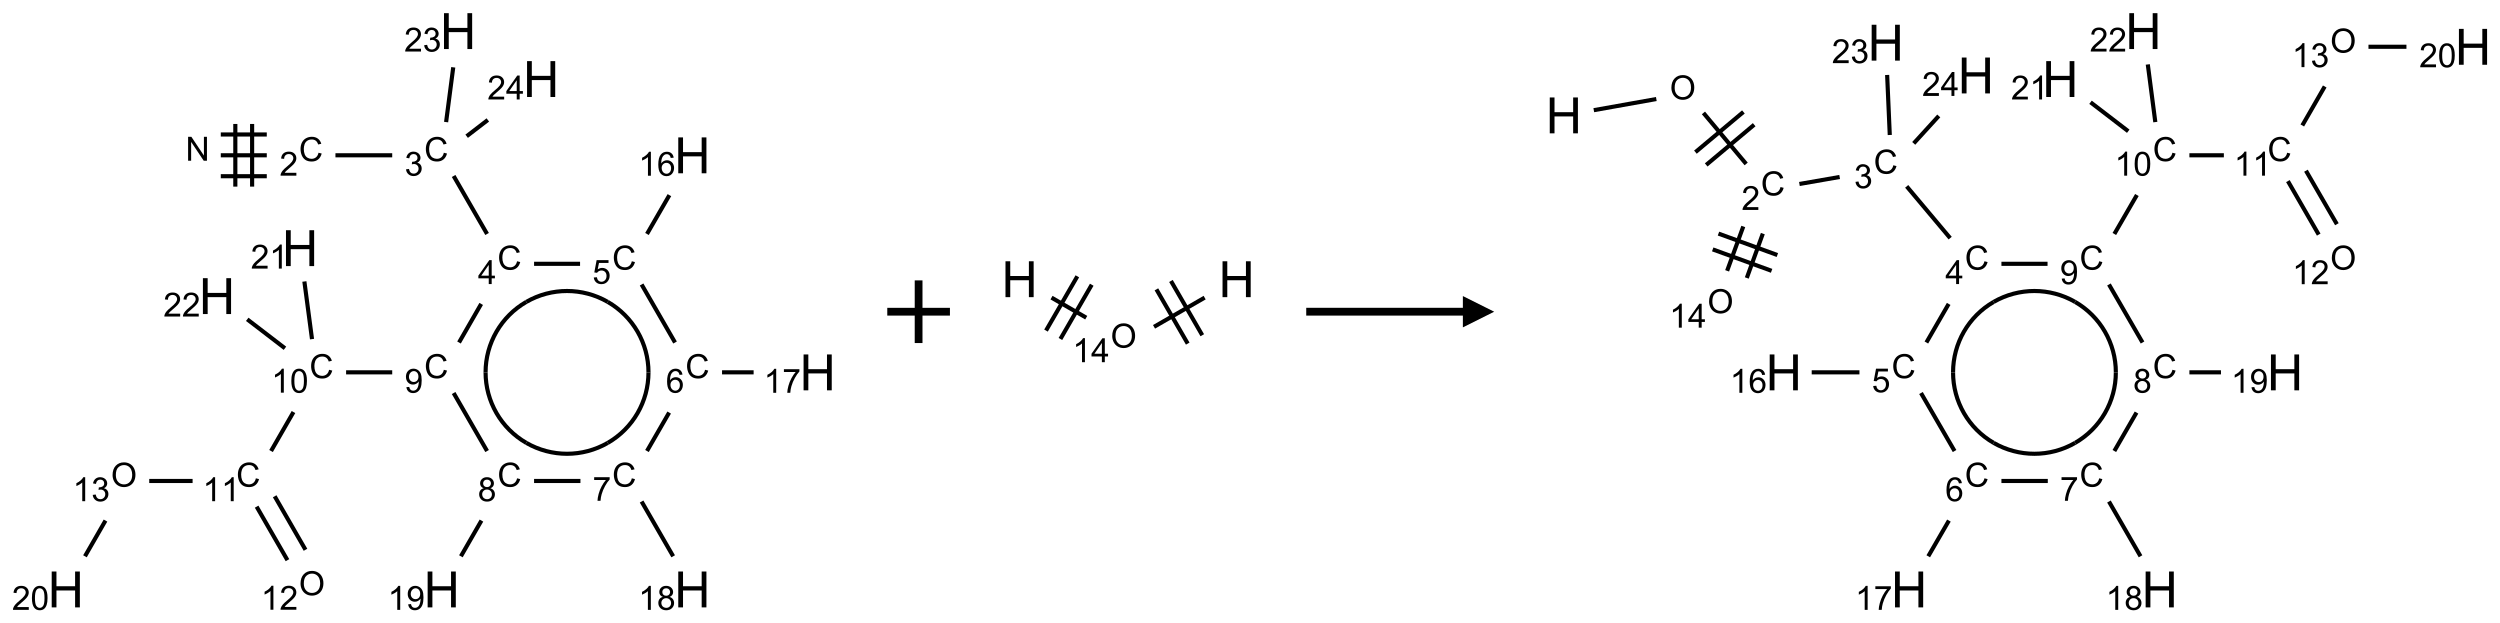 <?xml version="1.0" encoding="UTF-8"?>
<svg xmlns="http://www.w3.org/2000/svg" xmlns:xlink="http://www.w3.org/1999/xlink" width="798" height="199" viewBox="0 0 798 199">
<defs>
<g>
<g id="glyph-0-0">
<path d="M 1.332 0 L 1.332 -6.668 L 6.668 -6.668 L 6.668 0 Z M 1.5 -0.168 L 6.5 -0.168 L 6.5 -6.5 L 1.5 -6.5 Z M 1.5 -0.168 "/>
</g>
<g id="glyph-0-1">
<path d="M 0.812 0 L 0.812 -7.637 L 1.848 -7.637 L 5.859 -1.641 L 5.859 -7.637 L 6.828 -7.637 L 6.828 0 L 5.793 0 L 1.781 -6 L 1.781 0 Z M 0.812 0 "/>
</g>
<g id="glyph-0-2">
<path d="M 6.27 -2.676 L 7.281 -2.422 C 7.07 -1.594 6.688 -0.961 6.137 -0.523 C 5.586 -0.086 4.914 0.129 4.121 0.129 C 3.297 0.129 2.629 -0.039 2.113 -0.371 C 1.598 -0.707 1.203 -1.191 0.934 -1.828 C 0.664 -2.465 0.531 -3.145 0.531 -3.875 C 0.531 -4.672 0.684 -5.363 0.988 -5.957 C 1.293 -6.547 1.723 -6.996 2.285 -7.305 C 2.844 -7.613 3.461 -7.766 4.137 -7.766 C 4.898 -7.766 5.543 -7.57 6.062 -7.184 C 6.582 -6.793 6.945 -6.246 7.152 -5.543 L 6.156 -5.309 C 5.98 -5.863 5.723 -6.266 5.387 -6.52 C 5.051 -6.773 4.625 -6.902 4.113 -6.902 C 3.527 -6.902 3.039 -6.762 2.645 -6.48 C 2.25 -6.199 1.973 -5.82 1.812 -5.348 C 1.652 -4.871 1.574 -4.383 1.574 -3.879 C 1.574 -3.23 1.668 -2.664 1.855 -2.18 C 2.047 -1.695 2.34 -1.332 2.738 -1.094 C 3.137 -0.855 3.57 -0.734 4.035 -0.734 C 4.602 -0.734 5.082 -0.898 5.473 -1.223 C 5.867 -1.551 6.133 -2.035 6.27 -2.676 Z M 6.27 -2.676 "/>
</g>
<g id="glyph-0-3">
<path d="M 5.371 -0.902 L 5.371 0 L 0.324 0 C 0.316 -0.227 0.352 -0.441 0.434 -0.652 C 0.562 -0.996 0.766 -1.332 1.051 -1.668 C 1.332 -2 1.742 -2.387 2.277 -2.824 C 3.105 -3.504 3.668 -4.043 3.957 -4.441 C 4.25 -4.84 4.395 -5.215 4.395 -5.566 C 4.395 -5.938 4.262 -6.254 3.996 -6.508 C 3.73 -6.762 3.387 -6.891 2.957 -6.891 C 2.508 -6.891 2.145 -6.754 1.875 -6.484 C 1.605 -6.215 1.469 -5.84 1.465 -5.359 L 0.5 -5.457 C 0.566 -6.176 0.812 -6.727 1.246 -7.102 C 1.676 -7.477 2.254 -7.668 2.98 -7.668 C 3.711 -7.668 4.293 -7.465 4.719 -7.059 C 5.145 -6.652 5.359 -6.148 5.359 -5.547 C 5.359 -5.242 5.297 -4.941 5.172 -4.645 C 5.047 -4.352 4.84 -4.039 4.551 -3.715 C 4.262 -3.387 3.777 -2.938 3.105 -2.371 C 2.543 -1.898 2.18 -1.578 2.02 -1.41 C 1.859 -1.242 1.73 -1.07 1.625 -0.902 Z M 5.371 -0.902 "/>
</g>
<g id="glyph-0-4">
<path d="M 0.449 -2.016 L 1.387 -2.141 C 1.492 -1.609 1.676 -1.227 1.934 -0.992 C 2.191 -0.758 2.508 -0.641 2.879 -0.641 C 3.32 -0.641 3.695 -0.793 3.996 -1.098 C 4.301 -1.402 4.453 -1.781 4.453 -2.234 C 4.453 -2.664 4.312 -3.02 4.031 -3.301 C 3.75 -3.578 3.391 -3.719 2.957 -3.719 C 2.781 -3.719 2.562 -3.684 2.297 -3.613 L 2.402 -4.438 C 2.465 -4.43 2.516 -4.426 2.551 -4.426 C 2.949 -4.426 3.312 -4.531 3.629 -4.738 C 3.949 -4.949 4.109 -5.27 4.109 -5.703 C 4.109 -6.047 3.992 -6.332 3.762 -6.559 C 3.527 -6.785 3.227 -6.895 2.859 -6.895 C 2.496 -6.895 2.191 -6.781 1.949 -6.551 C 1.707 -6.324 1.547 -5.98 1.48 -5.52 L 0.543 -5.688 C 0.656 -6.316 0.918 -6.805 1.324 -7.148 C 1.73 -7.492 2.234 -7.668 2.84 -7.668 C 3.254 -7.668 3.641 -7.578 3.988 -7.398 C 4.34 -7.219 4.609 -6.977 4.793 -6.668 C 4.98 -6.359 5.074 -6.031 5.074 -5.684 C 5.074 -5.352 4.984 -5.051 4.809 -4.781 C 4.629 -4.512 4.367 -4.297 4.02 -4.137 C 4.473 -4.031 4.824 -3.816 5.074 -3.488 C 5.324 -3.16 5.449 -2.75 5.449 -2.254 C 5.449 -1.59 5.203 -1.023 4.719 -0.559 C 4.234 -0.098 3.617 0.137 2.875 0.137 C 2.203 0.137 1.648 -0.062 1.207 -0.465 C 0.762 -0.863 0.512 -1.379 0.449 -2.016 Z M 0.449 -2.016 "/>
</g>
<g id="glyph-0-5">
<path d="M 3.449 0 L 3.449 -1.828 L 0.137 -1.828 L 0.137 -2.688 L 3.621 -7.637 L 4.387 -7.637 L 4.387 -2.688 L 5.418 -2.688 L 5.418 -1.828 L 4.387 -1.828 L 4.387 0 Z M 3.449 -2.688 L 3.449 -6.129 L 1.059 -2.688 Z M 3.449 -2.688 "/>
</g>
<g id="glyph-0-6">
<path d="M 0.441 -2 L 1.426 -2.082 C 1.5 -1.605 1.668 -1.242 1.934 -1.004 C 2.199 -0.762 2.52 -0.641 2.895 -0.641 C 3.348 -0.641 3.73 -0.812 4.043 -1.152 C 4.355 -1.492 4.512 -1.941 4.512 -2.504 C 4.512 -3.039 4.359 -3.461 4.059 -3.77 C 3.758 -4.078 3.367 -4.234 2.879 -4.234 C 2.578 -4.234 2.305 -4.164 2.062 -4.027 C 1.82 -3.891 1.629 -3.715 1.488 -3.496 L 0.609 -3.609 L 1.348 -7.531 L 5.145 -7.531 L 5.145 -6.637 L 2.098 -6.637 L 1.688 -4.582 C 2.145 -4.902 2.625 -5.062 3.129 -5.062 C 3.797 -5.062 4.359 -4.832 4.816 -4.371 C 5.277 -3.91 5.504 -3.312 5.504 -2.59 C 5.504 -1.898 5.305 -1.301 4.902 -0.797 C 4.41 -0.18 3.742 0.129 2.895 0.129 C 2.199 0.129 1.633 -0.062 1.195 -0.453 C 0.758 -0.844 0.504 -1.359 0.441 -2 Z M 0.441 -2 "/>
</g>
<g id="glyph-0-7">
<path d="M 3.973 0 L 3.035 0 L 3.035 -5.973 C 2.809 -5.758 2.516 -5.543 2.148 -5.328 C 1.781 -5.113 1.453 -4.953 1.16 -4.844 L 1.16 -5.75 C 1.684 -5.996 2.145 -6.297 2.535 -6.645 C 2.93 -6.996 3.207 -7.336 3.371 -7.668 L 3.973 -7.668 Z M 3.973 0 "/>
</g>
<g id="glyph-0-8">
<path d="M 5.309 -5.766 L 4.375 -5.691 C 4.293 -6.059 4.172 -6.328 4.02 -6.496 C 3.766 -6.762 3.453 -6.895 3.082 -6.895 C 2.785 -6.895 2.523 -6.812 2.297 -6.645 C 2 -6.43 1.77 -6.117 1.598 -5.703 C 1.43 -5.289 1.34 -4.703 1.332 -3.938 C 1.559 -4.281 1.836 -4.535 2.16 -4.703 C 2.488 -4.871 2.828 -4.953 3.188 -4.953 C 3.812 -4.953 4.344 -4.723 4.785 -4.262 C 5.223 -3.801 5.441 -3.207 5.441 -2.48 C 5.441 -2 5.34 -1.555 5.133 -1.145 C 4.926 -0.73 4.641 -0.418 4.281 -0.199 C 3.922 0.02 3.512 0.129 3.051 0.129 C 2.27 0.129 1.633 -0.156 1.141 -0.73 C 0.648 -1.305 0.402 -2.254 0.402 -3.574 C 0.402 -5.051 0.672 -6.121 1.219 -6.793 C 1.695 -7.375 2.336 -7.668 3.141 -7.668 C 3.742 -7.668 4.234 -7.5 4.617 -7.16 C 5 -6.824 5.23 -6.359 5.309 -5.766 Z M 1.48 -2.473 C 1.48 -2.152 1.547 -1.844 1.684 -1.547 C 1.82 -1.25 2.016 -1.027 2.262 -0.871 C 2.508 -0.719 2.766 -0.641 3.035 -0.641 C 3.434 -0.641 3.773 -0.801 4.059 -1.121 C 4.344 -1.441 4.484 -1.875 4.484 -2.422 C 4.484 -2.949 4.344 -3.367 4.062 -3.668 C 3.781 -3.973 3.426 -4.125 3 -4.125 C 2.578 -4.125 2.219 -3.973 1.922 -3.668 C 1.625 -3.363 1.48 -2.969 1.48 -2.473 Z M 1.48 -2.473 "/>
</g>
<g id="glyph-0-9">
<path d="M 0.504 -6.637 L 0.504 -7.535 L 5.449 -7.535 L 5.449 -6.809 C 4.961 -6.289 4.48 -5.602 4.004 -4.746 C 3.527 -3.887 3.156 -3.004 2.895 -2.098 C 2.707 -1.461 2.59 -0.762 2.535 0 L 1.574 0 C 1.582 -0.602 1.703 -1.328 1.926 -2.176 C 2.152 -3.027 2.477 -3.848 2.898 -4.637 C 3.32 -5.426 3.77 -6.094 4.246 -6.637 Z M 0.504 -6.637 "/>
</g>
<g id="glyph-0-10">
<path d="M 1.887 -4.141 C 1.496 -4.281 1.207 -4.484 1.02 -4.75 C 0.832 -5.016 0.738 -5.328 0.738 -5.699 C 0.738 -6.254 0.938 -6.719 1.34 -7.098 C 1.738 -7.477 2.27 -7.668 2.934 -7.668 C 3.598 -7.668 4.137 -7.473 4.543 -7.086 C 4.949 -6.699 5.152 -6.227 5.152 -5.672 C 5.152 -5.316 5.059 -5.008 4.871 -4.746 C 4.688 -4.484 4.406 -4.281 4.027 -4.141 C 4.496 -3.988 4.852 -3.742 5.098 -3.402 C 5.34 -3.062 5.465 -2.656 5.465 -2.184 C 5.465 -1.531 5.234 -0.98 4.77 -0.535 C 4.309 -0.09 3.703 0.129 2.949 0.129 C 2.195 0.129 1.586 -0.094 1.125 -0.539 C 0.664 -0.984 0.434 -1.543 0.434 -2.207 C 0.434 -2.703 0.559 -3.121 0.809 -3.457 C 1.062 -3.793 1.422 -4.02 1.887 -4.141 Z M 1.699 -5.73 C 1.699 -5.367 1.812 -5.074 2.047 -4.844 C 2.281 -4.613 2.582 -4.5 2.953 -4.5 C 3.312 -4.5 3.609 -4.613 3.84 -4.84 C 4.07 -5.066 4.188 -5.348 4.188 -5.676 C 4.188 -6.02 4.07 -6.309 3.832 -6.543 C 3.594 -6.777 3.297 -6.895 2.941 -6.895 C 2.586 -6.895 2.289 -6.781 2.051 -6.551 C 1.816 -6.324 1.699 -6.047 1.699 -5.73 Z M 1.395 -2.203 C 1.395 -1.938 1.461 -1.676 1.586 -1.426 C 1.711 -1.176 1.902 -0.984 2.152 -0.848 C 2.402 -0.711 2.672 -0.641 2.957 -0.641 C 3.406 -0.641 3.777 -0.785 4.066 -1.074 C 4.359 -1.363 4.504 -1.727 4.504 -2.172 C 4.504 -2.625 4.355 -2.996 4.055 -3.293 C 3.754 -3.586 3.379 -3.734 2.926 -3.734 C 2.484 -3.734 2.121 -3.59 1.832 -3.297 C 1.543 -3.004 1.395 -2.641 1.395 -2.203 Z M 1.395 -2.203 "/>
</g>
<g id="glyph-0-11">
<path d="M 0.582 -1.766 L 1.484 -1.848 C 1.562 -1.426 1.707 -1.117 1.922 -0.926 C 2.137 -0.734 2.414 -0.641 2.75 -0.641 C 3.039 -0.641 3.289 -0.707 3.508 -0.84 C 3.727 -0.973 3.902 -1.148 4.043 -1.367 C 4.18 -1.586 4.297 -1.887 4.391 -2.262 C 4.484 -2.637 4.531 -3.016 4.531 -3.406 C 4.531 -3.449 4.531 -3.512 4.527 -3.594 C 4.34 -3.297 4.082 -3.055 3.758 -2.867 C 3.434 -2.68 3.082 -2.59 2.703 -2.59 C 2.07 -2.59 1.535 -2.816 1.098 -3.277 C 0.66 -3.734 0.441 -4.34 0.441 -5.09 C 0.441 -5.863 0.672 -6.484 1.129 -6.957 C 1.586 -7.43 2.156 -7.668 2.844 -7.668 C 3.34 -7.668 3.793 -7.531 4.207 -7.266 C 4.617 -7 4.93 -6.617 5.145 -6.121 C 5.355 -5.629 5.465 -4.91 5.465 -3.973 C 5.465 -2.996 5.359 -2.223 5.145 -1.645 C 4.934 -1.066 4.617 -0.625 4.199 -0.324 C 3.781 -0.02 3.293 0.129 2.73 0.129 C 2.133 0.129 1.645 -0.035 1.266 -0.367 C 0.887 -0.699 0.66 -1.164 0.582 -1.766 Z M 4.422 -5.137 C 4.422 -5.676 4.277 -6.102 3.992 -6.418 C 3.707 -6.734 3.359 -6.891 2.957 -6.891 C 2.543 -6.891 2.18 -6.719 1.871 -6.379 C 1.562 -6.039 1.406 -5.598 1.406 -5.059 C 1.406 -4.57 1.555 -4.176 1.848 -3.871 C 2.141 -3.566 2.5 -3.418 2.934 -3.418 C 3.367 -3.418 3.723 -3.57 4.004 -3.871 C 4.281 -4.176 4.422 -4.598 4.422 -5.137 Z M 4.422 -5.137 "/>
</g>
<g id="glyph-0-12">
<path d="M 0.441 -3.766 C 0.441 -4.668 0.535 -5.395 0.723 -5.945 C 0.906 -6.496 1.184 -6.922 1.551 -7.219 C 1.918 -7.516 2.375 -7.668 2.934 -7.668 C 3.344 -7.668 3.703 -7.586 4.012 -7.418 C 4.32 -7.254 4.574 -7.016 4.777 -6.707 C 4.977 -6.395 5.137 -6.016 5.25 -5.57 C 5.363 -5.125 5.422 -4.523 5.422 -3.766 C 5.422 -2.871 5.328 -2.148 5.145 -1.598 C 4.961 -1.047 4.688 -0.621 4.32 -0.32 C 3.953 -0.02 3.492 0.129 2.934 0.129 C 2.195 0.129 1.617 -0.133 1.199 -0.66 C 0.695 -1.297 0.441 -2.332 0.441 -3.766 Z M 1.406 -3.766 C 1.406 -2.512 1.555 -1.68 1.848 -1.262 C 2.141 -0.848 2.5 -0.641 2.934 -0.641 C 3.363 -0.641 3.727 -0.848 4.02 -1.266 C 4.312 -1.684 4.457 -2.516 4.457 -3.766 C 4.457 -5.023 4.312 -5.859 4.02 -6.27 C 3.727 -6.684 3.359 -6.891 2.922 -6.891 C 2.492 -6.891 2.148 -6.707 1.891 -6.344 C 1.566 -5.879 1.406 -5.02 1.406 -3.766 Z M 1.406 -3.766 "/>
</g>
<g id="glyph-0-13">
<path d="M 0.516 -3.719 C 0.516 -4.984 0.855 -5.977 1.535 -6.695 C 2.215 -7.414 3.094 -7.77 4.172 -7.77 C 4.875 -7.77 5.512 -7.602 6.078 -7.266 C 6.645 -6.93 7.074 -6.461 7.371 -5.855 C 7.668 -5.254 7.816 -4.57 7.816 -3.809 C 7.816 -3.035 7.66 -2.34 7.348 -1.73 C 7.035 -1.117 6.594 -0.656 6.02 -0.34 C 5.449 -0.027 4.828 0.129 4.168 0.129 C 3.449 0.129 2.805 -0.043 2.238 -0.391 C 1.672 -0.738 1.246 -1.211 0.953 -1.812 C 0.66 -2.414 0.516 -3.047 0.516 -3.719 Z M 1.559 -3.703 C 1.559 -2.781 1.805 -2.059 2.301 -1.527 C 2.793 -1 3.414 -0.734 4.16 -0.734 C 4.922 -0.734 5.547 -1 6.039 -1.535 C 6.531 -2.07 6.777 -2.828 6.777 -3.812 C 6.777 -4.434 6.672 -4.977 6.461 -5.441 C 6.25 -5.902 5.945 -6.262 5.539 -6.52 C 5.133 -6.773 4.68 -6.902 4.176 -6.902 C 3.461 -6.902 2.848 -6.656 2.332 -6.164 C 1.816 -5.672 1.559 -4.852 1.559 -3.703 Z M 1.559 -3.703 "/>
</g>
<g id="glyph-1-0">
<path d="M 2 0 L 2 -10 L 10 -10 L 10 0 Z M 2.25 -0.25 L 9.75 -0.25 L 9.75 -9.75 L 2.25 -9.75 Z M 2.25 -0.25 "/>
</g>
<g id="glyph-1-1">
<path d="M 1.281 0 L 1.281 -11.453 L 2.797 -11.453 L 2.797 -6.75 L 8.75 -6.75 L 8.75 -11.453 L 10.266 -11.453 L 10.266 0 L 8.75 0 L 8.75 -5.398 L 2.797 -5.398 L 2.797 0 Z M 1.281 0 "/>
</g>
</g>
</defs>
<path fill="none" stroke-width="0.033" stroke-linecap="butt" stroke-linejoin="miter" stroke="rgb(0%, 0%, 0%)" stroke-opacity="1" stroke-miterlimit="10" d="M 1.237 0.991 L 1.604 0.991 " transform="matrix(40, 0, 0, 40, 20.996, 9.928)"/>
<path fill="none" stroke-width="0.033" stroke-linecap="butt" stroke-linejoin="miter" stroke="rgb(0%, 0%, 0%)" stroke-opacity="1" stroke-miterlimit="10" d="M 1.237 1.158 L 1.604 1.158 " transform="matrix(40, 0, 0, 40, 20.996, 9.928)"/>
<path fill="none" stroke-width="0.033" stroke-linecap="butt" stroke-linejoin="miter" stroke="rgb(0%, 0%, 0%)" stroke-opacity="1" stroke-miterlimit="10" d="M 1.237 0.825 L 1.604 0.825 " transform="matrix(40, 0, 0, 40, 20.996, 9.928)"/>
<path fill="none" stroke-width="0.033" stroke-linecap="butt" stroke-linejoin="miter" stroke="rgb(0%, 0%, 0%)" stroke-opacity="1" stroke-miterlimit="10" d="M 1.487 1.241 L 1.487 0.741 " transform="matrix(40, 0, 0, 40, 20.996, 9.928)"/>
<path fill="none" stroke-width="0.033" stroke-linecap="butt" stroke-linejoin="miter" stroke="rgb(0%, 0%, 0%)" stroke-opacity="1" stroke-miterlimit="10" d="M 1.353 1.241 L 1.353 0.741 " transform="matrix(40, 0, 0, 40, 20.996, 9.928)"/>
<path fill="none" stroke-width="0.033" stroke-linecap="butt" stroke-linejoin="miter" stroke="rgb(0%, 0%, 0%)" stroke-opacity="1" stroke-miterlimit="10" d="M 2.152 0.991 L 2.605 0.991 " transform="matrix(40, 0, 0, 40, 20.996, 9.928)"/>
<path fill="none" stroke-width="0.033" stroke-linecap="butt" stroke-linejoin="miter" stroke="rgb(0%, 0%, 0%)" stroke-opacity="1" stroke-miterlimit="10" d="M 3.095 1.156 L 3.362 1.619 " transform="matrix(40, 0, 0, 40, 20.996, 9.928)"/>
<path fill="none" stroke-width="0.033" stroke-linecap="butt" stroke-linejoin="miter" stroke="rgb(0%, 0%, 0%)" stroke-opacity="1" stroke-miterlimit="10" d="M 3.737 1.857 L 4.104 1.857 " transform="matrix(40, 0, 0, 40, 20.996, 9.928)"/>
<path fill="none" stroke-width="0.033" stroke-linecap="butt" stroke-linejoin="miter" stroke="rgb(0%, 0%, 0%)" stroke-opacity="1" stroke-miterlimit="10" d="M 4.638 1.619 L 4.817 1.309 " transform="matrix(40, 0, 0, 40, 20.996, 9.928)"/>
<path fill="none" stroke-width="0.033" stroke-linecap="butt" stroke-linejoin="miter" stroke="rgb(0%, 0%, 0%)" stroke-opacity="1" stroke-miterlimit="10" d="M 4.595 2.022 L 4.862 2.485 " transform="matrix(40, 0, 0, 40, 20.996, 9.928)"/>
<path fill="none" stroke-width="0.033" stroke-linecap="butt" stroke-linejoin="miter" stroke="rgb(0%, 0%, 0%)" stroke-opacity="1" stroke-miterlimit="10" d="M 5.237 2.723 L 5.489 2.723 " transform="matrix(40, 0, 0, 40, 20.996, 9.928)"/>
<path fill="none" stroke-width="0.033" stroke-linecap="butt" stroke-linejoin="miter" stroke="rgb(0%, 0%, 0%)" stroke-opacity="1" stroke-miterlimit="10" d="M 4.815 3.044 L 4.638 3.351 " transform="matrix(40, 0, 0, 40, 20.996, 9.928)"/>
<path fill="none" stroke-width="0.033" stroke-linecap="butt" stroke-linejoin="miter" stroke="rgb(0%, 0%, 0%)" stroke-opacity="1" stroke-miterlimit="10" d="M 4.595 3.754 L 4.847 4.191 " transform="matrix(40, 0, 0, 40, 20.996, 9.928)"/>
<path fill="none" stroke-width="0.033" stroke-linecap="butt" stroke-linejoin="miter" stroke="rgb(0%, 0%, 0%)" stroke-opacity="1" stroke-miterlimit="10" d="M 4.107 3.59 L 3.737 3.59 " transform="matrix(40, 0, 0, 40, 20.996, 9.928)"/>
<path fill="none" stroke-width="0.033" stroke-linecap="butt" stroke-linejoin="miter" stroke="rgb(0%, 0%, 0%)" stroke-opacity="1" stroke-miterlimit="10" d="M 3.317 3.906 L 3.153 4.191 " transform="matrix(40, 0, 0, 40, 20.996, 9.928)"/>
<path fill="none" stroke-width="0.033" stroke-linecap="butt" stroke-linejoin="miter" stroke="rgb(0%, 0%, 0%)" stroke-opacity="1" stroke-miterlimit="10" d="M 3.362 3.351 L 3.095 2.888 " transform="matrix(40, 0, 0, 40, 20.996, 9.928)"/>
<path fill="none" stroke-width="0.033" stroke-linecap="butt" stroke-linejoin="miter" stroke="rgb(0%, 0%, 0%)" stroke-opacity="1" stroke-miterlimit="10" d="M 3.138 2.485 L 3.315 2.177 " transform="matrix(40, 0, 0, 40, 20.996, 9.928)"/>
<path fill="none" stroke-width="0.033" stroke-linecap="butt" stroke-linejoin="miter" stroke="rgb(0%, 0%, 0%)" stroke-opacity="1" stroke-miterlimit="10" d="M 2.605 2.723 L 2.237 2.723 " transform="matrix(40, 0, 0, 40, 20.996, 9.928)"/>
<path fill="none" stroke-width="0.033" stroke-linecap="butt" stroke-linejoin="miter" stroke="rgb(0%, 0%, 0%)" stroke-opacity="1" stroke-miterlimit="10" d="M 1.817 3.04 L 1.638 3.351 " transform="matrix(40, 0, 0, 40, 20.996, 9.928)"/>
<path fill="none" stroke-width="0.033" stroke-linecap="butt" stroke-linejoin="miter" stroke="rgb(0%, 0%, 0%)" stroke-opacity="1" stroke-miterlimit="10" d="M 1.523 3.795 L 1.769 4.222 " transform="matrix(40, 0, 0, 40, 20.996, 9.928)"/>
<path fill="none" stroke-width="0.033" stroke-linecap="butt" stroke-linejoin="miter" stroke="rgb(0%, 0%, 0%)" stroke-opacity="1" stroke-miterlimit="10" d="M 1.667 3.712 L 1.913 4.139 " transform="matrix(40, 0, 0, 40, 20.996, 9.928)"/>
<path fill="none" stroke-width="0.033" stroke-linecap="butt" stroke-linejoin="miter" stroke="rgb(0%, 0%, 0%)" stroke-opacity="1" stroke-miterlimit="10" d="M 1.012 3.59 L 0.666 3.59 " transform="matrix(40, 0, 0, 40, 20.996, 9.928)"/>
<path fill="none" stroke-width="0.033" stroke-linecap="butt" stroke-linejoin="miter" stroke="rgb(0%, 0%, 0%)" stroke-opacity="1" stroke-miterlimit="10" d="M 0.317 3.906 L 0.153 4.191 " transform="matrix(40, 0, 0, 40, 20.996, 9.928)"/>
<path fill="none" stroke-width="0.033" stroke-linecap="butt" stroke-linejoin="miter" stroke="rgb(0%, 0%, 0%)" stroke-opacity="1" stroke-miterlimit="10" d="M 1.965 2.458 L 1.904 1.998 " transform="matrix(40, 0, 0, 40, 20.996, 9.928)"/>
<path fill="none" stroke-width="0.033" stroke-linecap="butt" stroke-linejoin="miter" stroke="rgb(0%, 0%, 0%)" stroke-opacity="1" stroke-miterlimit="10" d="M 1.749 2.531 L 1.448 2.3 " transform="matrix(40, 0, 0, 40, 20.996, 9.928)"/>
<path fill="none" stroke-width="0.033" stroke-linecap="butt" stroke-linejoin="miter" stroke="rgb(0%, 0%, 0%)" stroke-opacity="1" stroke-miterlimit="10" d="M 3.035 0.726 L 3.092 0.289 " transform="matrix(40, 0, 0, 40, 20.996, 9.928)"/>
<path fill="none" stroke-width="0.033" stroke-linecap="butt" stroke-linejoin="miter" stroke="rgb(0%, 0%, 0%)" stroke-opacity="1" stroke-miterlimit="10" d="M 3.199 0.839 L 3.368 0.709 " transform="matrix(40, 0, 0, 40, 20.996, 9.928)"/>
<path fill="none" stroke-width="0.033" stroke-linecap="butt" stroke-linejoin="miter" stroke="rgb(0%, 0%, 0%)" stroke-opacity="1" stroke-miterlimit="10" d="M 3.675 2.161 C 3.876 2.045 4.124 2.045 4.325 2.161 " transform="matrix(40, 0, 0, 40, 20.996, 9.928)"/>
<path fill="none" stroke-width="0.033" stroke-linecap="butt" stroke-linejoin="miter" stroke="rgb(0%, 0%, 0%)" stroke-opacity="1" stroke-miterlimit="10" d="M 3.35 2.723 C 3.35 2.491 3.474 2.277 3.675 2.161 " transform="matrix(40, 0, 0, 40, 20.996, 9.928)"/>
<path fill="none" stroke-width="0.033" stroke-linecap="butt" stroke-linejoin="miter" stroke="rgb(0%, 0%, 0%)" stroke-opacity="1" stroke-miterlimit="10" d="M 3.675 3.286 C 3.474 3.17 3.35 2.956 3.35 2.723 " transform="matrix(40, 0, 0, 40, 20.996, 9.928)"/>
<path fill="none" stroke-width="0.033" stroke-linecap="butt" stroke-linejoin="miter" stroke="rgb(0%, 0%, 0%)" stroke-opacity="1" stroke-miterlimit="10" d="M 4.325 3.286 C 4.124 3.402 3.876 3.402 3.675 3.286 " transform="matrix(40, 0, 0, 40, 20.996, 9.928)"/>
<path fill="none" stroke-width="0.033" stroke-linecap="butt" stroke-linejoin="miter" stroke="rgb(0%, 0%, 0%)" stroke-opacity="1" stroke-miterlimit="10" d="M 4.65 2.723 C 4.65 2.956 4.526 3.17 4.325 3.286 " transform="matrix(40, 0, 0, 40, 20.996, 9.928)"/>
<path fill="none" stroke-width="0.033" stroke-linecap="butt" stroke-linejoin="miter" stroke="rgb(0%, 0%, 0%)" stroke-opacity="1" stroke-miterlimit="10" d="M 4.325 2.161 C 4.526 2.277 4.65 2.491 4.65 2.723 " transform="matrix(40, 0, 0, 40, 20.996, 9.928)"/>
<g fill="rgb(0%, 0%, 0%)" fill-opacity="1">
<use xlink:href="#glyph-0-1" x="59.23" y="51.297"/>
</g>
<g fill="rgb(0%, 0%, 0%)" fill-opacity="1">
<use xlink:href="#glyph-0-2" x="95.402" y="51.43"/>
</g>
<g fill="rgb(0%, 0%, 0%)" fill-opacity="1">
<use xlink:href="#glyph-0-3" x="89.23" y="56.066"/>
</g>
<g fill="rgb(0%, 0%, 0%)" fill-opacity="1">
<use xlink:href="#glyph-0-2" x="135.402" y="51.43"/>
</g>
<g fill="rgb(0%, 0%, 0%)" fill-opacity="1">
<use xlink:href="#glyph-0-4" x="129.152" y="56.066"/>
</g>
<g fill="rgb(0%, 0%, 0%)" fill-opacity="1">
<use xlink:href="#glyph-0-2" x="158.777" y="86.07"/>
</g>
<g fill="rgb(0%, 0%, 0%)" fill-opacity="1">
<use xlink:href="#glyph-0-5" x="152.559" y="90.676"/>
</g>
<g fill="rgb(0%, 0%, 0%)" fill-opacity="1">
<use xlink:href="#glyph-0-2" x="195.402" y="86.07"/>
</g>
<g fill="rgb(0%, 0%, 0%)" fill-opacity="1">
<use xlink:href="#glyph-0-6" x="189.094" y="90.574"/>
</g>
<g fill="rgb(0%, 0%, 0%)" fill-opacity="1">
<use xlink:href="#glyph-1-1" x="215.223" y="55.312"/>
</g>
<g fill="rgb(0%, 0%, 0%)" fill-opacity="1">
<use xlink:href="#glyph-0-7" x="203.793" y="56.105"/>
<use xlink:href="#glyph-0-8" x="209.725" y="56.105"/>
</g>
<g fill="rgb(0%, 0%, 0%)" fill-opacity="1">
<use xlink:href="#glyph-0-2" x="218.777" y="120.711"/>
</g>
<g fill="rgb(0%, 0%, 0%)" fill-opacity="1">
<use xlink:href="#glyph-0-8" x="212.531" y="125.348"/>
</g>
<g fill="rgb(0%, 0%, 0%)" fill-opacity="1">
<use xlink:href="#glyph-1-1" x="255.223" y="124.594"/>
</g>
<g fill="rgb(0%, 0%, 0%)" fill-opacity="1">
<use xlink:href="#glyph-0-7" x="243.789" y="125.387"/>
<use xlink:href="#glyph-0-9" x="249.721" y="125.387"/>
</g>
<g fill="rgb(0%, 0%, 0%)" fill-opacity="1">
<use xlink:href="#glyph-0-2" x="195.402" y="155.352"/>
</g>
<g fill="rgb(0%, 0%, 0%)" fill-opacity="1">
<use xlink:href="#glyph-0-9" x="189.152" y="159.859"/>
</g>
<g fill="rgb(0%, 0%, 0%)" fill-opacity="1">
<use xlink:href="#glyph-1-1" x="215.223" y="193.879"/>
</g>
<g fill="rgb(0%, 0%, 0%)" fill-opacity="1">
<use xlink:href="#glyph-0-7" x="203.773" y="194.668"/>
<use xlink:href="#glyph-0-10" x="209.706" y="194.668"/>
</g>
<g fill="rgb(0%, 0%, 0%)" fill-opacity="1">
<use xlink:href="#glyph-0-2" x="158.777" y="155.352"/>
</g>
<g fill="rgb(0%, 0%, 0%)" fill-opacity="1">
<use xlink:href="#glyph-0-10" x="152.512" y="159.988"/>
</g>
<g fill="rgb(0%, 0%, 0%)" fill-opacity="1">
<use xlink:href="#glyph-1-1" x="135.223" y="193.879"/>
</g>
<g fill="rgb(0%, 0%, 0%)" fill-opacity="1">
<use xlink:href="#glyph-0-7" x="123.773" y="194.668"/>
<use xlink:href="#glyph-0-11" x="129.706" y="194.668"/>
</g>
<g fill="rgb(0%, 0%, 0%)" fill-opacity="1">
<use xlink:href="#glyph-0-2" x="135.402" y="120.711"/>
</g>
<g fill="rgb(0%, 0%, 0%)" fill-opacity="1">
<use xlink:href="#glyph-0-11" x="129.137" y="125.348"/>
</g>
<g fill="rgb(0%, 0%, 0%)" fill-opacity="1">
<use xlink:href="#glyph-0-2" x="98.777" y="120.711"/>
</g>
<g fill="rgb(0%, 0%, 0%)" fill-opacity="1">
<use xlink:href="#glyph-0-7" x="86.621" y="125.348"/>
<use xlink:href="#glyph-0-12" x="92.553" y="125.348"/>
</g>
<g fill="rgb(0%, 0%, 0%)" fill-opacity="1">
<use xlink:href="#glyph-0-2" x="75.402" y="155.352"/>
</g>
<g fill="rgb(0%, 0%, 0%)" fill-opacity="1">
<use xlink:href="#glyph-0-7" x="64.691" y="159.988"/>
<use xlink:href="#glyph-0-7" x="70.624" y="159.988"/>
</g>
<g fill="rgb(0%, 0%, 0%)" fill-opacity="1">
<use xlink:href="#glyph-0-13" x="95.418" y="190"/>
</g>
<g fill="rgb(0%, 0%, 0%)" fill-opacity="1">
<use xlink:href="#glyph-0-7" x="83.297" y="194.629"/>
<use xlink:href="#glyph-0-3" x="89.229" y="194.629"/>
</g>
<g fill="rgb(0%, 0%, 0%)" fill-opacity="1">
<use xlink:href="#glyph-0-13" x="35.418" y="155.355"/>
</g>
<g fill="rgb(0%, 0%, 0%)" fill-opacity="1">
<use xlink:href="#glyph-0-7" x="23.219" y="159.988"/>
<use xlink:href="#glyph-0-4" x="29.151" y="159.988"/>
</g>
<g fill="rgb(0%, 0%, 0%)" fill-opacity="1">
<use xlink:href="#glyph-1-1" x="15.223" y="193.879"/>
</g>
<g fill="rgb(0%, 0%, 0%)" fill-opacity="1">
<use xlink:href="#glyph-0-3" x="3.816" y="194.668"/>
<use xlink:href="#glyph-0-12" x="9.749" y="194.668"/>
</g>
<g fill="rgb(0%, 0%, 0%)" fill-opacity="1">
<use xlink:href="#glyph-1-1" x="90.004" y="84.938"/>
</g>
<g fill="rgb(0%, 0%, 0%)" fill-opacity="1">
<use xlink:href="#glyph-0-3" x="80.043" y="85.73"/>
<use xlink:href="#glyph-0-7" x="85.975" y="85.73"/>
</g>
<g fill="rgb(0%, 0%, 0%)" fill-opacity="1">
<use xlink:href="#glyph-1-1" x="63.488" y="100.246"/>
</g>
<g fill="rgb(0%, 0%, 0%)" fill-opacity="1">
<use xlink:href="#glyph-0-3" x="52.137" y="101.035"/>
<use xlink:href="#glyph-0-3" x="58.069" y="101.035"/>
</g>
<g fill="rgb(0%, 0%, 0%)" fill-opacity="1">
<use xlink:href="#glyph-1-1" x="140.445" y="15.656"/>
</g>
<g fill="rgb(0%, 0%, 0%)" fill-opacity="1">
<use xlink:href="#glyph-0-3" x="129.012" y="16.449"/>
<use xlink:href="#glyph-0-4" x="134.944" y="16.449"/>
</g>
<g fill="rgb(0%, 0%, 0%)" fill-opacity="1">
<use xlink:href="#glyph-1-1" x="166.957" y="30.961"/>
</g>
<g fill="rgb(0%, 0%, 0%)" fill-opacity="1">
<use xlink:href="#glyph-0-3" x="155.559" y="31.754"/>
<use xlink:href="#glyph-0-5" x="161.491" y="31.754"/>
</g>
<path fill="none" stroke-width="0.062" stroke-linecap="butt" stroke-linejoin="miter" stroke="rgb(0%, 0%, 0%)" stroke-opacity="1" stroke-miterlimit="10" d="M -0 0 L 0.5 0 M 0.25 -0.25 L 0.25 0.25 " transform="matrix(40, 0, 0, 40, 283.219, 99.5)"/>
<path fill="none" stroke-width="0.033" stroke-linecap="butt" stroke-linejoin="miter" stroke="rgb(0%, 0%, 0%)" stroke-opacity="1" stroke-miterlimit="10" d="M 0.255 0.147 L 0.532 0.307 " transform="matrix(40, 0, 0, 40, 325.445, 89.123)"/>
<path fill="none" stroke-width="0.033" stroke-linecap="butt" stroke-linejoin="miter" stroke="rgb(0%, 0%, 0%)" stroke-opacity="1" stroke-miterlimit="10" d="M 0.326 0.477 L 0.576 0.044 " transform="matrix(40, 0, 0, 40, 325.445, 89.123)"/>
<path fill="none" stroke-width="0.033" stroke-linecap="butt" stroke-linejoin="miter" stroke="rgb(0%, 0%, 0%)" stroke-opacity="1" stroke-miterlimit="10" d="M 0.211 0.41 L 0.461 -0.023 " transform="matrix(40, 0, 0, 40, 325.445, 89.123)"/>
<path fill="none" stroke-width="0.033" stroke-linecap="butt" stroke-linejoin="miter" stroke="rgb(0%, 0%, 0%)" stroke-opacity="1" stroke-miterlimit="10" d="M 1.073 0.38 L 1.477 0.147 " transform="matrix(40, 0, 0, 40, 325.445, 89.123)"/>
<path fill="none" stroke-width="0.033" stroke-linecap="butt" stroke-linejoin="miter" stroke="rgb(0%, 0%, 0%)" stroke-opacity="1" stroke-miterlimit="10" d="M 1.458 0.447 L 1.208 0.014 " transform="matrix(40, 0, 0, 40, 325.445, 89.123)"/>
<path fill="none" stroke-width="0.033" stroke-linecap="butt" stroke-linejoin="miter" stroke="rgb(0%, 0%, 0%)" stroke-opacity="1" stroke-miterlimit="10" d="M 1.342 0.514 L 1.092 0.081 " transform="matrix(40, 0, 0, 40, 325.445, 89.123)"/>
<g fill="rgb(0%, 0%, 0%)" fill-opacity="1">
<use xlink:href="#glyph-1-1" x="319.672" y="94.852"/>
</g>
<g fill="rgb(0%, 0%, 0%)" fill-opacity="1">
<use xlink:href="#glyph-0-13" x="354.508" y="110.973"/>
</g>
<g fill="rgb(0%, 0%, 0%)" fill-opacity="1">
<use xlink:href="#glyph-0-7" x="342.34" y="115.605"/>
<use xlink:href="#glyph-0-5" x="348.272" y="115.605"/>
</g>
<g fill="rgb(0%, 0%, 0%)" fill-opacity="1">
<use xlink:href="#glyph-1-1" x="388.953" y="94.852"/>
</g>
<path fill-rule="nonzero" fill="rgb(0%, 0%, 0%)" fill-opacity="1" d="M 416.949 100.75 L 466.949 100.75 L 466.949 104.5 L 476.949 99.5 L 466.949 94.5 L 466.949 98.25 L 416.949 98.25 "/>
<path fill="none" stroke-width="0.033" stroke-linecap="butt" stroke-linejoin="miter" stroke="rgb(0%, 0%, 0%)" stroke-opacity="1" stroke-miterlimit="10" d="M 0.239 0.631 L 0.738 0.542 " transform="matrix(40, 0, 0, 40, 499.176, 9.928)"/>
<path fill="none" stroke-width="0.033" stroke-linecap="butt" stroke-linejoin="miter" stroke="rgb(0%, 0%, 0%)" stroke-opacity="1" stroke-miterlimit="10" d="M 1.114 0.653 L 1.455 1.06 " transform="matrix(40, 0, 0, 40, 499.176, 9.928)"/>
<path fill="none" stroke-width="0.033" stroke-linecap="butt" stroke-linejoin="miter" stroke="rgb(0%, 0%, 0%)" stroke-opacity="1" stroke-miterlimit="10" d="M 1.136 1.068 L 1.519 0.747 " transform="matrix(40, 0, 0, 40, 499.176, 9.928)"/>
<path fill="none" stroke-width="0.033" stroke-linecap="butt" stroke-linejoin="miter" stroke="rgb(0%, 0%, 0%)" stroke-opacity="1" stroke-miterlimit="10" d="M 1.05 0.966 L 1.433 0.645 " transform="matrix(40, 0, 0, 40, 499.176, 9.928)"/>
<path fill="none" stroke-width="0.033" stroke-linecap="butt" stroke-linejoin="miter" stroke="rgb(0%, 0%, 0%)" stroke-opacity="1" stroke-miterlimit="10" d="M 1.88 1.22 L 2.201 1.164 " transform="matrix(40, 0, 0, 40, 499.176, 9.928)"/>
<path fill="none" stroke-width="0.033" stroke-linecap="butt" stroke-linejoin="miter" stroke="rgb(0%, 0%, 0%)" stroke-opacity="1" stroke-miterlimit="10" d="M 2.736 1.239 L 3.083 1.652 " transform="matrix(40, 0, 0, 40, 499.176, 9.928)"/>
<path fill="none" stroke-width="0.033" stroke-linecap="butt" stroke-linejoin="miter" stroke="rgb(0%, 0%, 0%)" stroke-opacity="1" stroke-miterlimit="10" d="M 3.071 2.177 L 2.893 2.485 " transform="matrix(40, 0, 0, 40, 499.176, 9.928)"/>
<path fill="none" stroke-width="0.033" stroke-linecap="butt" stroke-linejoin="miter" stroke="rgb(0%, 0%, 0%)" stroke-opacity="1" stroke-miterlimit="10" d="M 2.359 2.723 L 1.978 2.723 " transform="matrix(40, 0, 0, 40, 499.176, 9.928)"/>
<path fill="none" stroke-width="0.033" stroke-linecap="butt" stroke-linejoin="miter" stroke="rgb(0%, 0%, 0%)" stroke-opacity="1" stroke-miterlimit="10" d="M 2.85 2.888 L 3.118 3.351 " transform="matrix(40, 0, 0, 40, 499.176, 9.928)"/>
<path fill="none" stroke-width="0.033" stroke-linecap="butt" stroke-linejoin="miter" stroke="rgb(0%, 0%, 0%)" stroke-opacity="1" stroke-miterlimit="10" d="M 3.073 3.906 L 2.908 4.191 " transform="matrix(40, 0, 0, 40, 499.176, 9.928)"/>
<path fill="none" stroke-width="0.033" stroke-linecap="butt" stroke-linejoin="miter" stroke="rgb(0%, 0%, 0%)" stroke-opacity="1" stroke-miterlimit="10" d="M 3.492 3.59 L 3.862 3.59 " transform="matrix(40, 0, 0, 40, 499.176, 9.928)"/>
<path fill="none" stroke-width="0.033" stroke-linecap="butt" stroke-linejoin="miter" stroke="rgb(0%, 0%, 0%)" stroke-opacity="1" stroke-miterlimit="10" d="M 4.35 3.754 L 4.602 4.191 " transform="matrix(40, 0, 0, 40, 499.176, 9.928)"/>
<path fill="none" stroke-width="0.033" stroke-linecap="butt" stroke-linejoin="miter" stroke="rgb(0%, 0%, 0%)" stroke-opacity="1" stroke-miterlimit="10" d="M 4.393 3.351 L 4.57 3.044 " transform="matrix(40, 0, 0, 40, 499.176, 9.928)"/>
<path fill="none" stroke-width="0.033" stroke-linecap="butt" stroke-linejoin="miter" stroke="rgb(0%, 0%, 0%)" stroke-opacity="1" stroke-miterlimit="10" d="M 4.992 2.723 L 5.244 2.723 " transform="matrix(40, 0, 0, 40, 499.176, 9.928)"/>
<path fill="none" stroke-width="0.033" stroke-linecap="butt" stroke-linejoin="miter" stroke="rgb(0%, 0%, 0%)" stroke-opacity="1" stroke-miterlimit="10" d="M 4.618 2.485 L 4.35 2.022 " transform="matrix(40, 0, 0, 40, 499.176, 9.928)"/>
<path fill="none" stroke-width="0.033" stroke-linecap="butt" stroke-linejoin="miter" stroke="rgb(0%, 0%, 0%)" stroke-opacity="1" stroke-miterlimit="10" d="M 3.86 1.857 L 3.492 1.857 " transform="matrix(40, 0, 0, 40, 499.176, 9.928)"/>
<path fill="none" stroke-width="0.033" stroke-linecap="butt" stroke-linejoin="miter" stroke="rgb(0%, 0%, 0%)" stroke-opacity="1" stroke-miterlimit="10" d="M 4.393 1.619 L 4.573 1.308 " transform="matrix(40, 0, 0, 40, 499.176, 9.928)"/>
<path fill="none" stroke-width="0.033" stroke-linecap="butt" stroke-linejoin="miter" stroke="rgb(0%, 0%, 0%)" stroke-opacity="1" stroke-miterlimit="10" d="M 4.992 0.991 L 5.267 0.991 " transform="matrix(40, 0, 0, 40, 499.176, 9.928)"/>
<path fill="none" stroke-width="0.033" stroke-linecap="butt" stroke-linejoin="miter" stroke="rgb(0%, 0%, 0%)" stroke-opacity="1" stroke-miterlimit="10" d="M 5.778 1.197 L 6.024 1.624 " transform="matrix(40, 0, 0, 40, 499.176, 9.928)"/>
<path fill="none" stroke-width="0.033" stroke-linecap="butt" stroke-linejoin="miter" stroke="rgb(0%, 0%, 0%)" stroke-opacity="1" stroke-miterlimit="10" d="M 5.922 1.114 L 6.169 1.541 " transform="matrix(40, 0, 0, 40, 499.176, 9.928)"/>
<path fill="none" stroke-width="0.033" stroke-linecap="butt" stroke-linejoin="miter" stroke="rgb(0%, 0%, 0%)" stroke-opacity="1" stroke-miterlimit="10" d="M 5.893 0.753 L 6.072 0.442 " transform="matrix(40, 0, 0, 40, 499.176, 9.928)"/>
<path fill="none" stroke-width="0.033" stroke-linecap="butt" stroke-linejoin="miter" stroke="rgb(0%, 0%, 0%)" stroke-opacity="1" stroke-miterlimit="10" d="M 6.421 0.125 L 6.724 0.125 " transform="matrix(40, 0, 0, 40, 499.176, 9.928)"/>
<path fill="none" stroke-width="0.033" stroke-linecap="butt" stroke-linejoin="miter" stroke="rgb(0%, 0%, 0%)" stroke-opacity="1" stroke-miterlimit="10" d="M 4.504 0.799 L 4.203 0.568 " transform="matrix(40, 0, 0, 40, 499.176, 9.928)"/>
<path fill="none" stroke-width="0.033" stroke-linecap="butt" stroke-linejoin="miter" stroke="rgb(0%, 0%, 0%)" stroke-opacity="1" stroke-miterlimit="10" d="M 4.72 0.726 L 4.66 0.266 " transform="matrix(40, 0, 0, 40, 499.176, 9.928)"/>
<path fill="none" stroke-width="0.033" stroke-linecap="butt" stroke-linejoin="miter" stroke="rgb(0%, 0%, 0%)" stroke-opacity="1" stroke-miterlimit="10" d="M 2.601 0.829 L 2.58 0.35 " transform="matrix(40, 0, 0, 40, 499.176, 9.928)"/>
<path fill="none" stroke-width="0.033" stroke-linecap="butt" stroke-linejoin="miter" stroke="rgb(0%, 0%, 0%)" stroke-opacity="1" stroke-miterlimit="10" d="M 2.792 0.896 L 2.992 0.677 " transform="matrix(40, 0, 0, 40, 499.176, 9.928)"/>
<path fill="none" stroke-width="0.033" stroke-linecap="butt" stroke-linejoin="miter" stroke="rgb(0%, 0%, 0%)" stroke-opacity="1" stroke-miterlimit="10" d="M 1.432 1.559 L 1.303 1.913 " transform="matrix(40, 0, 0, 40, 499.176, 9.928)"/>
<path fill="none" stroke-width="0.033" stroke-linecap="butt" stroke-linejoin="miter" stroke="rgb(0%, 0%, 0%)" stroke-opacity="1" stroke-miterlimit="10" d="M 1.588 1.616 L 1.46 1.97 " transform="matrix(40, 0, 0, 40, 499.176, 9.928)"/>
<path fill="none" stroke-width="0.033" stroke-linecap="butt" stroke-linejoin="miter" stroke="rgb(0%, 0%, 0%)" stroke-opacity="1" stroke-miterlimit="10" d="M 1.188 1.742 L 1.658 1.913 " transform="matrix(40, 0, 0, 40, 499.176, 9.928)"/>
<path fill="none" stroke-width="0.033" stroke-linecap="butt" stroke-linejoin="miter" stroke="rgb(0%, 0%, 0%)" stroke-opacity="1" stroke-miterlimit="10" d="M 1.234 1.616 L 1.704 1.787 " transform="matrix(40, 0, 0, 40, 499.176, 9.928)"/>
<path fill="none" stroke-width="0.033" stroke-linecap="butt" stroke-linejoin="miter" stroke="rgb(0%, 0%, 0%)" stroke-opacity="1" stroke-miterlimit="10" d="M 3.106 2.723 C 3.106 2.491 3.229 2.277 3.43 2.161 " transform="matrix(40, 0, 0, 40, 499.176, 9.928)"/>
<path fill="none" stroke-width="0.033" stroke-linecap="butt" stroke-linejoin="miter" stroke="rgb(0%, 0%, 0%)" stroke-opacity="1" stroke-miterlimit="10" d="M 3.43 3.286 C 3.229 3.17 3.106 2.956 3.106 2.723 " transform="matrix(40, 0, 0, 40, 499.176, 9.928)"/>
<path fill="none" stroke-width="0.033" stroke-linecap="butt" stroke-linejoin="miter" stroke="rgb(0%, 0%, 0%)" stroke-opacity="1" stroke-miterlimit="10" d="M 4.08 3.286 C 3.879 3.402 3.631 3.402 3.43 3.286 " transform="matrix(40, 0, 0, 40, 499.176, 9.928)"/>
<path fill="none" stroke-width="0.033" stroke-linecap="butt" stroke-linejoin="miter" stroke="rgb(0%, 0%, 0%)" stroke-opacity="1" stroke-miterlimit="10" d="M 4.405 2.723 C 4.405 2.956 4.281 3.17 4.08 3.286 " transform="matrix(40, 0, 0, 40, 499.176, 9.928)"/>
<path fill="none" stroke-width="0.033" stroke-linecap="butt" stroke-linejoin="miter" stroke="rgb(0%, 0%, 0%)" stroke-opacity="1" stroke-miterlimit="10" d="M 4.08 2.161 C 4.281 2.277 4.405 2.491 4.405 2.723 " transform="matrix(40, 0, 0, 40, 499.176, 9.928)"/>
<path fill="none" stroke-width="0.033" stroke-linecap="butt" stroke-linejoin="miter" stroke="rgb(0%, 0%, 0%)" stroke-opacity="1" stroke-miterlimit="10" d="M 3.43 2.161 C 3.631 2.045 3.879 2.045 4.08 2.161 " transform="matrix(40, 0, 0, 40, 499.176, 9.928)"/>
<g fill="rgb(0%, 0%, 0%)" fill-opacity="1">
<use xlink:href="#glyph-1-1" x="493.402" y="42.562"/>
</g>
<g fill="rgb(0%, 0%, 0%)" fill-opacity="1">
<use xlink:href="#glyph-0-13" x="532.992" y="31.738"/>
</g>
<g fill="rgb(0%, 0%, 0%)" fill-opacity="1">
<use xlink:href="#glyph-0-2" x="562.062" y="62.375"/>
</g>
<g fill="rgb(0%, 0%, 0%)" fill-opacity="1">
<use xlink:href="#glyph-0-3" x="555.891" y="67.012"/>
</g>
<g fill="rgb(0%, 0%, 0%)" fill-opacity="1">
<use xlink:href="#glyph-0-2" x="598.078" y="55.43"/>
</g>
<g fill="rgb(0%, 0%, 0%)" fill-opacity="1">
<use xlink:href="#glyph-0-4" x="591.828" y="60.066"/>
</g>
<g fill="rgb(0%, 0%, 0%)" fill-opacity="1">
<use xlink:href="#glyph-0-2" x="627.164" y="86.07"/>
</g>
<g fill="rgb(0%, 0%, 0%)" fill-opacity="1">
<use xlink:href="#glyph-0-5" x="620.945" y="90.676"/>
</g>
<g fill="rgb(0%, 0%, 0%)" fill-opacity="1">
<use xlink:href="#glyph-0-2" x="603.789" y="120.711"/>
</g>
<g fill="rgb(0%, 0%, 0%)" fill-opacity="1">
<use xlink:href="#glyph-0-6" x="597.48" y="125.215"/>
</g>
<g fill="rgb(0%, 0%, 0%)" fill-opacity="1">
<use xlink:href="#glyph-1-1" x="563.609" y="124.594"/>
</g>
<g fill="rgb(0%, 0%, 0%)" fill-opacity="1">
<use xlink:href="#glyph-0-7" x="552.18" y="125.387"/>
<use xlink:href="#glyph-0-8" x="558.112" y="125.387"/>
</g>
<g fill="rgb(0%, 0%, 0%)" fill-opacity="1">
<use xlink:href="#glyph-0-2" x="627.164" y="155.352"/>
</g>
<g fill="rgb(0%, 0%, 0%)" fill-opacity="1">
<use xlink:href="#glyph-0-8" x="620.918" y="159.988"/>
</g>
<g fill="rgb(0%, 0%, 0%)" fill-opacity="1">
<use xlink:href="#glyph-1-1" x="603.609" y="193.879"/>
</g>
<g fill="rgb(0%, 0%, 0%)" fill-opacity="1">
<use xlink:href="#glyph-0-7" x="592.176" y="194.668"/>
<use xlink:href="#glyph-0-9" x="598.108" y="194.668"/>
</g>
<g fill="rgb(0%, 0%, 0%)" fill-opacity="1">
<use xlink:href="#glyph-0-2" x="663.789" y="155.352"/>
</g>
<g fill="rgb(0%, 0%, 0%)" fill-opacity="1">
<use xlink:href="#glyph-0-9" x="657.539" y="159.859"/>
</g>
<g fill="rgb(0%, 0%, 0%)" fill-opacity="1">
<use xlink:href="#glyph-1-1" x="683.609" y="193.879"/>
</g>
<g fill="rgb(0%, 0%, 0%)" fill-opacity="1">
<use xlink:href="#glyph-0-7" x="672.16" y="194.668"/>
<use xlink:href="#glyph-0-10" x="678.092" y="194.668"/>
</g>
<g fill="rgb(0%, 0%, 0%)" fill-opacity="1">
<use xlink:href="#glyph-0-2" x="687.164" y="120.711"/>
</g>
<g fill="rgb(0%, 0%, 0%)" fill-opacity="1">
<use xlink:href="#glyph-0-10" x="680.898" y="125.348"/>
</g>
<g fill="rgb(0%, 0%, 0%)" fill-opacity="1">
<use xlink:href="#glyph-1-1" x="723.609" y="124.594"/>
</g>
<g fill="rgb(0%, 0%, 0%)" fill-opacity="1">
<use xlink:href="#glyph-0-7" x="712.16" y="125.387"/>
<use xlink:href="#glyph-0-11" x="718.092" y="125.387"/>
</g>
<g fill="rgb(0%, 0%, 0%)" fill-opacity="1">
<use xlink:href="#glyph-0-2" x="663.789" y="86.07"/>
</g>
<g fill="rgb(0%, 0%, 0%)" fill-opacity="1">
<use xlink:href="#glyph-0-11" x="657.523" y="90.707"/>
</g>
<g fill="rgb(0%, 0%, 0%)" fill-opacity="1">
<use xlink:href="#glyph-0-2" x="687.164" y="51.43"/>
</g>
<g fill="rgb(0%, 0%, 0%)" fill-opacity="1">
<use xlink:href="#glyph-0-7" x="675.008" y="56.066"/>
<use xlink:href="#glyph-0-12" x="680.94" y="56.066"/>
</g>
<g fill="rgb(0%, 0%, 0%)" fill-opacity="1">
<use xlink:href="#glyph-0-2" x="723.789" y="51.43"/>
</g>
<g fill="rgb(0%, 0%, 0%)" fill-opacity="1">
<use xlink:href="#glyph-0-7" x="713.078" y="56.066"/>
<use xlink:href="#glyph-0-7" x="719.01" y="56.066"/>
</g>
<g fill="rgb(0%, 0%, 0%)" fill-opacity="1">
<use xlink:href="#glyph-0-13" x="743.805" y="86.074"/>
</g>
<g fill="rgb(0%, 0%, 0%)" fill-opacity="1">
<use xlink:href="#glyph-0-7" x="731.684" y="90.707"/>
<use xlink:href="#glyph-0-3" x="737.616" y="90.707"/>
</g>
<g fill="rgb(0%, 0%, 0%)" fill-opacity="1">
<use xlink:href="#glyph-0-13" x="743.805" y="16.793"/>
</g>
<g fill="rgb(0%, 0%, 0%)" fill-opacity="1">
<use xlink:href="#glyph-0-7" x="731.605" y="21.426"/>
<use xlink:href="#glyph-0-4" x="737.538" y="21.426"/>
</g>
<g fill="rgb(0%, 0%, 0%)" fill-opacity="1">
<use xlink:href="#glyph-1-1" x="783.609" y="20.672"/>
</g>
<g fill="rgb(0%, 0%, 0%)" fill-opacity="1">
<use xlink:href="#glyph-0-3" x="772.203" y="21.465"/>
<use xlink:href="#glyph-0-12" x="778.135" y="21.465"/>
</g>
<g fill="rgb(0%, 0%, 0%)" fill-opacity="1">
<use xlink:href="#glyph-1-1" x="651.875" y="30.961"/>
</g>
<g fill="rgb(0%, 0%, 0%)" fill-opacity="1">
<use xlink:href="#glyph-0-3" x="641.918" y="31.754"/>
<use xlink:href="#glyph-0-7" x="647.85" y="31.754"/>
</g>
<g fill="rgb(0%, 0%, 0%)" fill-opacity="1">
<use xlink:href="#glyph-1-1" x="678.391" y="15.656"/>
</g>
<g fill="rgb(0%, 0%, 0%)" fill-opacity="1">
<use xlink:href="#glyph-0-3" x="667.035" y="16.449"/>
<use xlink:href="#glyph-0-3" x="672.967" y="16.449"/>
</g>
<g fill="rgb(0%, 0%, 0%)" fill-opacity="1">
<use xlink:href="#glyph-1-1" x="596.156" y="19.352"/>
</g>
<g fill="rgb(0%, 0%, 0%)" fill-opacity="1">
<use xlink:href="#glyph-0-3" x="584.723" y="20.145"/>
<use xlink:href="#glyph-0-4" x="590.655" y="20.145"/>
</g>
<g fill="rgb(0%, 0%, 0%)" fill-opacity="1">
<use xlink:href="#glyph-1-1" x="624.922" y="29.82"/>
</g>
<g fill="rgb(0%, 0%, 0%)" fill-opacity="1">
<use xlink:href="#glyph-0-3" x="613.523" y="30.613"/>
<use xlink:href="#glyph-0-5" x="619.456" y="30.613"/>
</g>
<g fill="rgb(0%, 0%, 0%)" fill-opacity="1">
<use xlink:href="#glyph-0-13" x="545.023" y="99.969"/>
</g>
<g fill="rgb(0%, 0%, 0%)" fill-opacity="1">
<use xlink:href="#glyph-0-7" x="532.852" y="104.598"/>
<use xlink:href="#glyph-0-5" x="538.784" y="104.598"/>
</g>
</svg>
